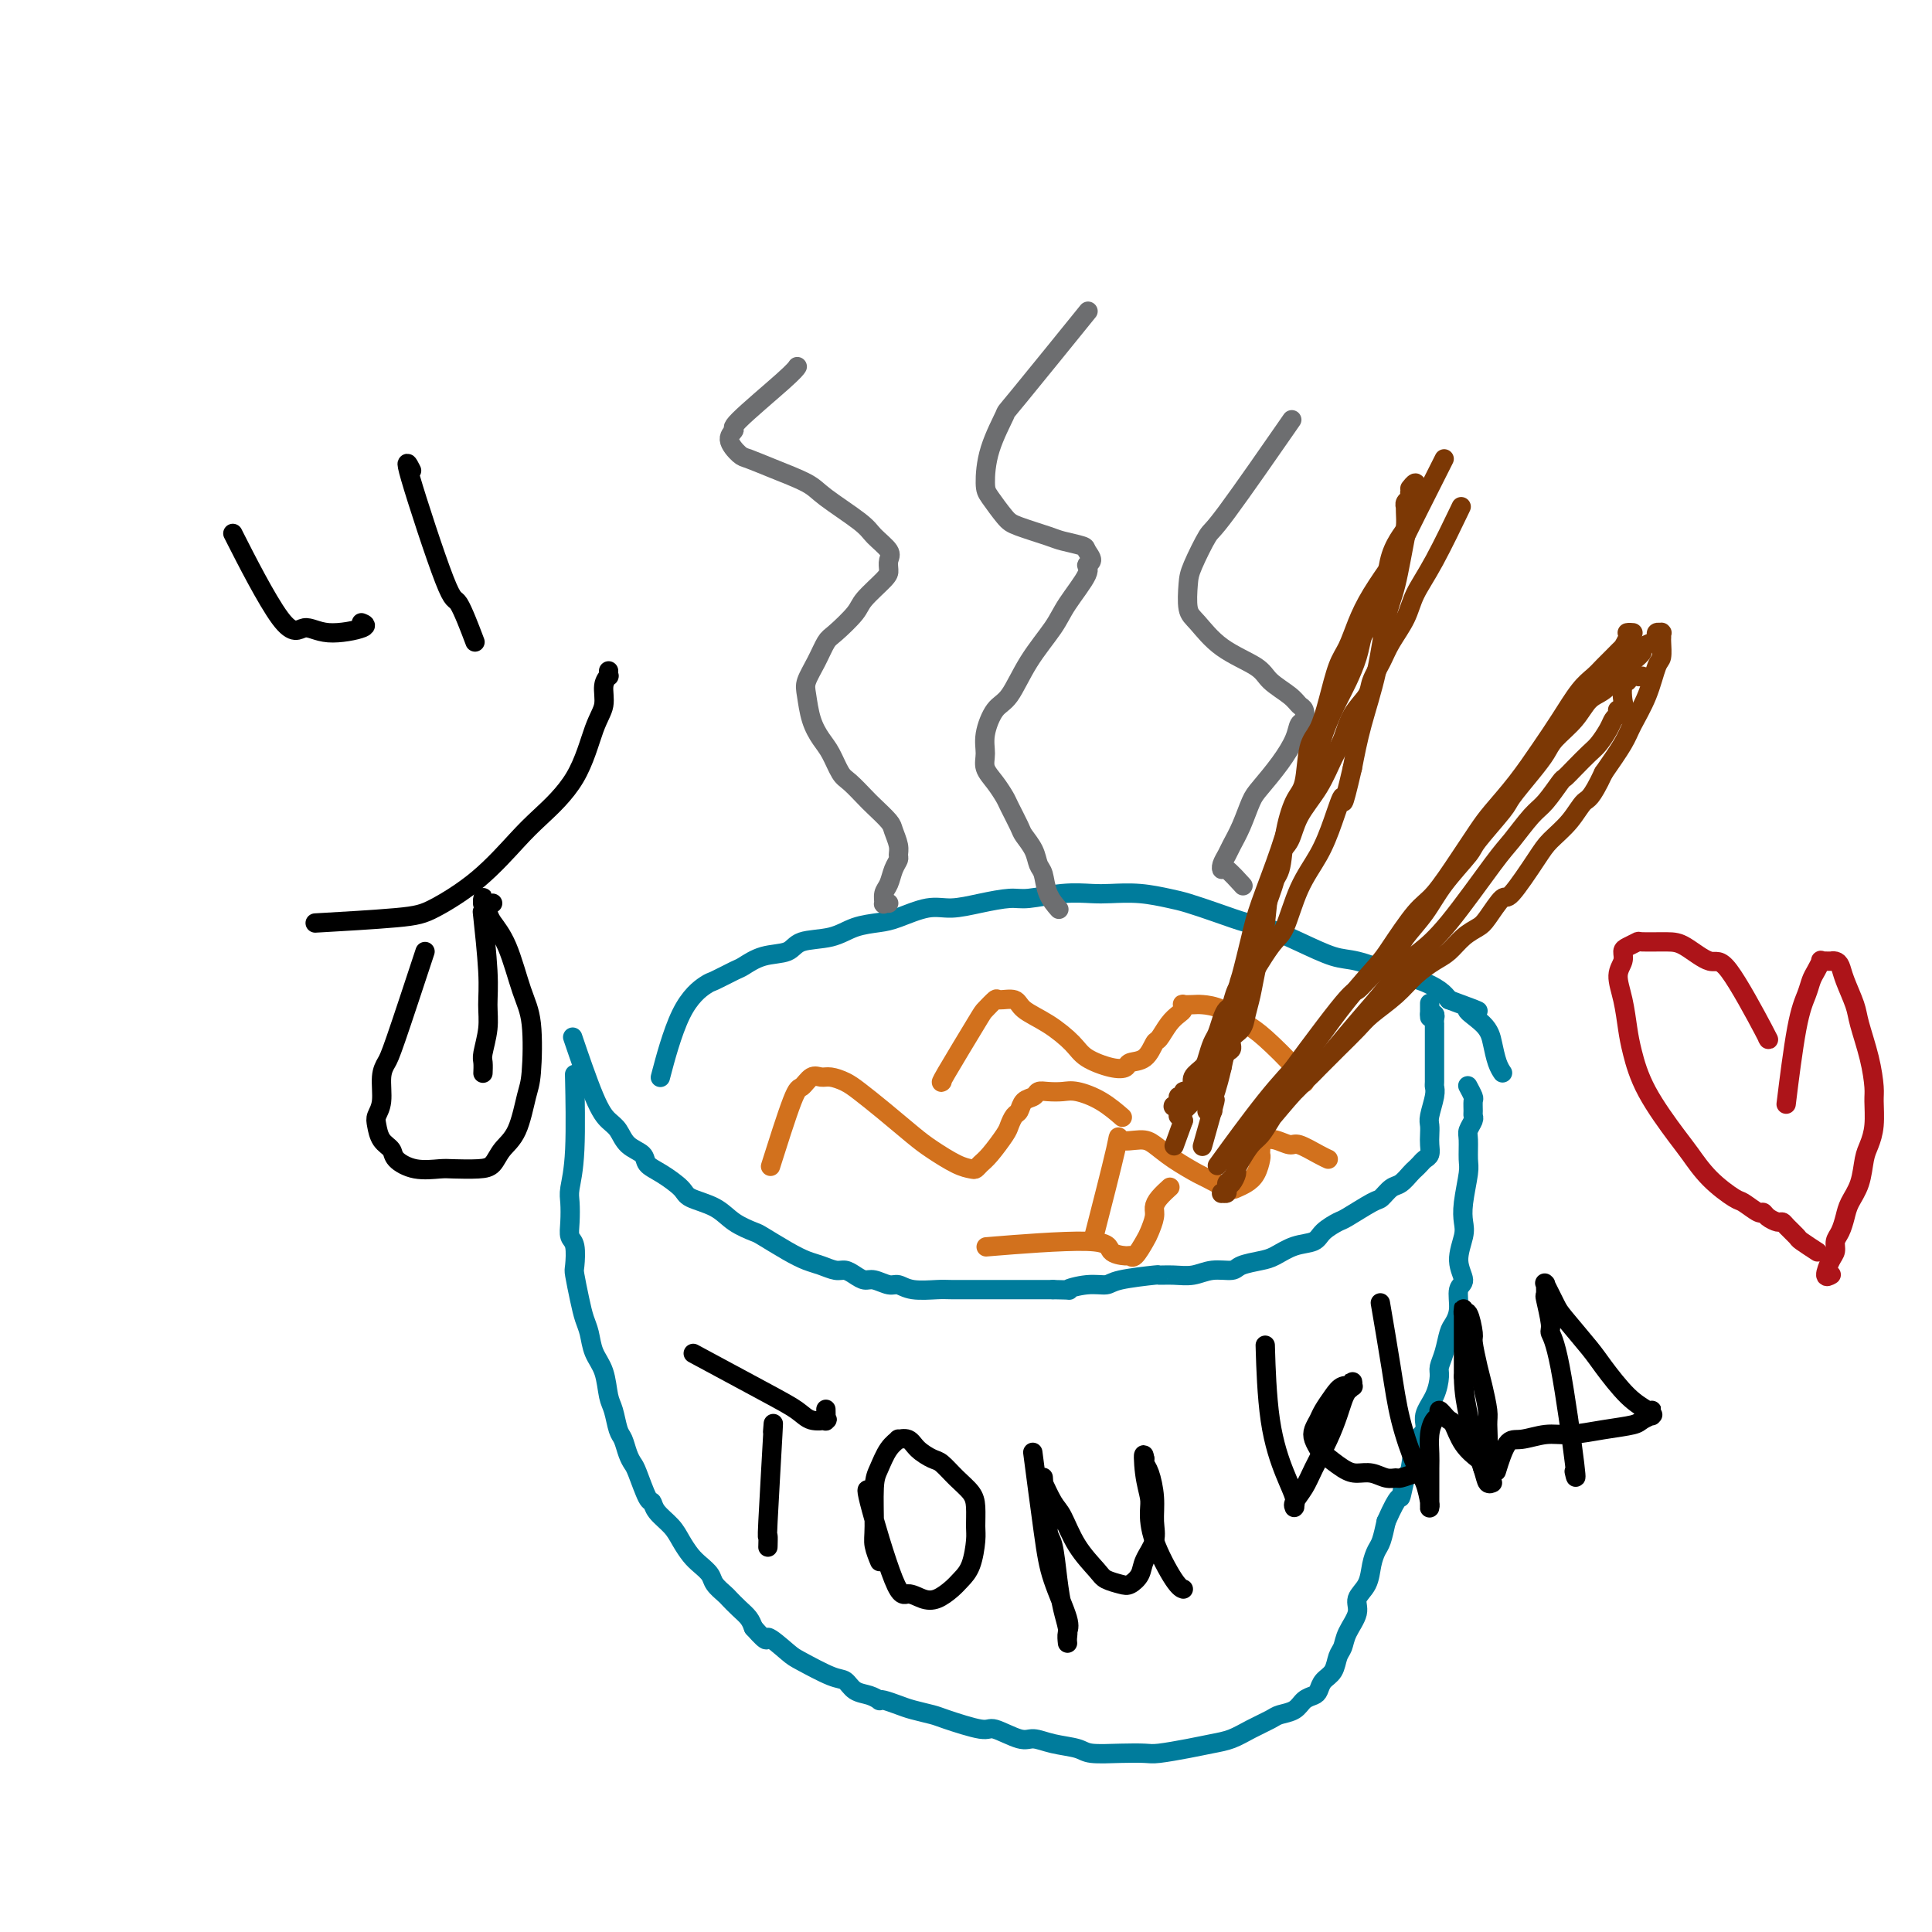 <svg viewBox='0 0 400 400' version='1.1' xmlns='http://www.w3.org/2000/svg' xmlns:xlink='http://www.w3.org/1999/xlink'><g fill='none' stroke='#007C9C' stroke-width='4' stroke-linecap='round' stroke-linejoin='round'><path d='M119,216c-0.376,-1.105 -0.751,-2.209 0,0c0.751,2.209 2.629,7.733 4,11c1.371,3.267 2.236,4.279 3,5c0.764,0.721 1.428,1.151 2,2c0.572,0.849 1.054,2.118 2,3c0.946,0.882 2.358,1.377 3,2c0.642,0.623 0.513,1.373 1,2c0.487,0.627 1.588,1.130 3,2c1.412,0.870 3.135,2.107 4,3c0.865,0.893 0.872,1.442 2,2c1.128,0.558 3.375,1.126 5,2c1.625,0.874 2.626,2.055 4,3c1.374,0.945 3.119,1.653 4,2c0.881,0.347 0.897,0.331 2,1c1.103,0.669 3.293,2.021 5,3c1.707,0.979 2.933,1.586 4,2c1.067,0.414 1.977,0.637 3,1c1.023,0.363 2.160,0.867 3,1c0.840,0.133 1.384,-0.104 2,0c0.616,0.104 1.306,0.549 2,1c0.694,0.451 1.394,0.909 2,1c0.606,0.091 1.118,-0.186 2,0c0.882,0.186 2.135,0.834 3,1c0.865,0.166 1.343,-0.152 2,0c0.657,0.152 1.491,0.773 3,1c1.509,0.227 3.691,0.061 5,0c1.309,-0.061 1.745,-0.016 3,0c1.255,0.016 3.328,0.004 5,0c1.672,-0.004 2.943,-0.001 4,0c1.057,0.001 1.900,0.000 3,0c1.100,-0.000 2.457,-0.000 4,0c1.543,0.000 3.271,0.000 5,0'/><path d='M218,267c4.983,0.064 2.941,0.224 3,0c0.059,-0.224 2.220,-0.830 4,-1c1.780,-0.170 3.179,0.098 4,0c0.821,-0.098 1.066,-0.561 3,-1c1.934,-0.439 5.559,-0.854 7,-1c1.441,-0.146 0.698,-0.024 1,0c0.302,0.024 1.651,-0.049 3,0c1.349,0.049 2.700,0.220 4,0c1.300,-0.220 2.549,-0.831 4,-1c1.451,-0.169 3.104,0.106 4,0c0.896,-0.106 1.035,-0.591 2,-1c0.965,-0.409 2.757,-0.742 4,-1c1.243,-0.258 1.937,-0.441 3,-1c1.063,-0.559 2.494,-1.496 4,-2c1.506,-0.504 3.086,-0.577 4,-1c0.914,-0.423 1.161,-1.197 2,-2c0.839,-0.803 2.269,-1.634 3,-2c0.731,-0.366 0.762,-0.268 2,-1c1.238,-0.732 3.683,-2.294 5,-3c1.317,-0.706 1.504,-0.556 2,-1c0.496,-0.444 1.299,-1.481 2,-2c0.701,-0.519 1.301,-0.521 2,-1c0.699,-0.479 1.497,-1.437 2,-2c0.503,-0.563 0.709,-0.731 1,-1c0.291,-0.269 0.666,-0.638 1,-1c0.334,-0.362 0.626,-0.716 1,-1c0.374,-0.284 0.831,-0.497 1,-1c0.169,-0.503 0.049,-1.297 0,-2c-0.049,-0.703 -0.027,-1.316 0,-2c0.027,-0.684 0.060,-1.438 0,-2c-0.060,-0.562 -0.212,-0.930 0,-2c0.212,-1.070 0.789,-2.840 1,-4c0.211,-1.160 0.057,-1.709 0,-2c-0.057,-0.291 -0.015,-0.323 0,-1c0.015,-0.677 0.004,-1.999 0,-3c-0.004,-1.001 -0.001,-1.683 0,-2c0.001,-0.317 0.000,-0.271 0,-1c-0.000,-0.729 -0.000,-2.233 0,-3c0.000,-0.767 -0.000,-0.797 0,-1c0.000,-0.203 0.001,-0.580 0,-1c-0.001,-0.420 -0.004,-0.883 0,-1c0.004,-0.117 0.015,0.112 0,0c-0.015,-0.112 -0.056,-0.566 0,-1c0.056,-0.434 0.207,-0.848 0,-1c-0.207,-0.152 -0.774,-0.044 -1,0c-0.226,0.044 -0.113,0.022 0,0'/><path d='M296,210c0.000,-4.486 0.000,-1.202 0,0c0.000,1.202 0.000,0.322 0,0c0.000,-0.322 0.000,-0.087 0,0c0.000,0.087 0.000,0.025 0,0c0.000,-0.025 0.000,-0.012 0,0'/><path d='M119,224c-0.030,-1.360 -0.060,-2.720 0,0c0.060,2.720 0.211,9.520 0,14c-0.211,4.480 -0.785,6.640 -1,8c-0.215,1.360 -0.071,1.920 0,3c0.071,1.080 0.071,2.681 0,4c-0.071,1.319 -0.212,2.355 0,3c0.212,0.645 0.778,0.900 1,2c0.222,1.100 0.101,3.045 0,4c-0.101,0.955 -0.183,0.919 0,2c0.183,1.081 0.630,3.277 1,5c0.370,1.723 0.662,2.972 1,4c0.338,1.028 0.720,1.834 1,3c0.280,1.166 0.456,2.690 1,4c0.544,1.310 1.455,2.405 2,4c0.545,1.595 0.723,3.691 1,5c0.277,1.309 0.652,1.832 1,3c0.348,1.168 0.670,2.981 1,4c0.330,1.019 0.670,1.244 1,2c0.330,0.756 0.652,2.044 1,3c0.348,0.956 0.721,1.582 1,2c0.279,0.418 0.463,0.629 1,2c0.537,1.371 1.428,3.903 2,5c0.572,1.097 0.825,0.759 1,1c0.175,0.241 0.273,1.062 1,2c0.727,0.938 2.083,1.995 3,3c0.917,1.005 1.396,1.960 2,3c0.604,1.040 1.331,2.167 2,3c0.669,0.833 1.278,1.374 2,2c0.722,0.626 1.558,1.336 2,2c0.442,0.664 0.489,1.280 1,2c0.511,0.720 1.485,1.544 2,2c0.515,0.456 0.571,0.545 1,1c0.429,0.455 1.231,1.276 2,2c0.769,0.724 1.505,1.350 2,2c0.495,0.650 0.747,1.325 1,2'/><path d='M156,337c3.556,4.004 2.448,2.013 3,2c0.552,-0.013 2.766,1.951 4,3c1.234,1.049 1.489,1.184 3,2c1.511,0.816 4.279,2.313 6,3c1.721,0.687 2.394,0.562 3,1c0.606,0.438 1.144,1.437 2,2c0.856,0.563 2.028,0.690 3,1c0.972,0.310 1.742,0.804 2,1c0.258,0.196 0.002,0.094 0,0c-0.002,-0.094 0.249,-0.181 1,0c0.751,0.181 2.001,0.631 3,1c0.999,0.369 1.745,0.657 3,1c1.255,0.343 3.018,0.741 4,1c0.982,0.259 1.182,0.380 3,1c1.818,0.620 5.254,1.738 7,2c1.746,0.262 1.802,-0.334 3,0c1.198,0.334 3.539,1.596 5,2c1.461,0.404 2.042,-0.049 3,0c0.958,0.049 2.295,0.601 4,1c1.705,0.399 3.780,0.643 5,1c1.220,0.357 1.585,0.825 3,1c1.415,0.175 3.879,0.058 6,0c2.121,-0.058 3.897,-0.056 5,0c1.103,0.056 1.533,0.167 3,0c1.467,-0.167 3.972,-0.612 6,-1c2.028,-0.388 3.578,-0.720 5,-1c1.422,-0.280 2.717,-0.508 4,-1c1.283,-0.492 2.556,-1.249 4,-2c1.444,-0.751 3.059,-1.497 4,-2c0.941,-0.503 1.208,-0.764 2,-1c0.792,-0.236 2.109,-0.448 3,-1c0.891,-0.552 1.356,-1.445 2,-2c0.644,-0.555 1.468,-0.771 2,-1c0.532,-0.229 0.773,-0.469 1,-1c0.227,-0.531 0.441,-1.351 1,-2c0.559,-0.649 1.464,-1.125 2,-2c0.536,-0.875 0.702,-2.149 1,-3c0.298,-0.851 0.728,-1.280 1,-2c0.272,-0.720 0.388,-1.732 1,-3c0.612,-1.268 1.722,-2.791 2,-4c0.278,-1.209 -0.276,-2.104 0,-3c0.276,-0.896 1.383,-1.793 2,-3c0.617,-1.207 0.743,-2.726 1,-4c0.257,-1.274 0.646,-2.305 1,-3c0.354,-0.695 0.673,-1.056 1,-2c0.327,-0.944 0.664,-2.472 1,-4'/><path d='M287,315c2.799,-6.318 2.796,-4.612 3,-5c0.204,-0.388 0.613,-2.869 1,-4c0.387,-1.131 0.751,-0.913 1,-2c0.249,-1.087 0.382,-3.478 1,-5c0.618,-1.522 1.720,-2.175 2,-3c0.280,-0.825 -0.262,-1.822 0,-3c0.262,-1.178 1.327,-2.536 2,-4c0.673,-1.464 0.954,-3.035 1,-4c0.046,-0.965 -0.141,-1.324 0,-2c0.141,-0.676 0.611,-1.669 1,-3c0.389,-1.331 0.698,-2.998 1,-4c0.302,-1.002 0.598,-1.337 1,-2c0.402,-0.663 0.910,-1.655 1,-3c0.090,-1.345 -0.238,-3.045 0,-4c0.238,-0.955 1.044,-1.166 1,-2c-0.044,-0.834 -0.936,-2.293 -1,-4c-0.064,-1.707 0.701,-3.663 1,-5c0.299,-1.337 0.133,-2.057 0,-3c-0.133,-0.943 -0.233,-2.111 0,-4c0.233,-1.889 0.798,-4.499 1,-6c0.202,-1.501 0.040,-1.894 0,-3c-0.040,-1.106 0.042,-2.925 0,-4c-0.042,-1.075 -0.208,-1.405 0,-2c0.208,-0.595 0.789,-1.453 1,-2c0.211,-0.547 0.053,-0.781 0,-1c-0.053,-0.219 -0.000,-0.423 0,-1c0.000,-0.577 -0.052,-1.528 0,-2c0.052,-0.472 0.210,-0.467 0,-1c-0.210,-0.533 -0.787,-1.605 -1,-2c-0.213,-0.395 -0.061,-0.113 0,0c0.061,0.113 0.030,0.056 0,0'/><path d='M137,222c0.083,-0.316 0.166,-0.633 0,0c-0.166,0.633 -0.581,2.215 0,0c0.581,-2.215 2.157,-8.228 4,-12c1.843,-3.772 3.954,-5.305 5,-6c1.046,-0.695 1.026,-0.552 2,-1c0.974,-0.448 2.943,-1.486 4,-2c1.057,-0.514 1.202,-0.504 2,-1c0.798,-0.496 2.249,-1.499 4,-2c1.751,-0.501 3.802,-0.502 5,-1c1.198,-0.498 1.543,-1.494 3,-2c1.457,-0.506 4.027,-0.521 6,-1c1.973,-0.479 3.348,-1.420 5,-2c1.652,-0.580 3.580,-0.799 5,-1c1.420,-0.201 2.330,-0.384 4,-1c1.670,-0.616 4.099,-1.667 6,-2c1.901,-0.333 3.273,0.051 5,0c1.727,-0.051 3.810,-0.535 6,-1c2.190,-0.465 4.488,-0.909 6,-1c1.512,-0.091 2.237,0.171 4,0c1.763,-0.171 4.566,-0.775 7,-1c2.434,-0.225 4.501,-0.072 6,0c1.499,0.072 2.429,0.063 4,0c1.571,-0.063 3.782,-0.182 6,0c2.218,0.182 4.442,0.663 6,1c1.558,0.337 2.448,0.530 4,1c1.552,0.470 3.766,1.219 6,2c2.234,0.781 4.489,1.595 6,2c1.511,0.405 2.278,0.402 4,1c1.722,0.598 4.399,1.795 7,3c2.601,1.205 5.125,2.416 7,3c1.875,0.584 3.100,0.541 5,1c1.900,0.459 4.473,1.421 6,2c1.527,0.579 2.007,0.774 3,1c0.993,0.226 2.498,0.484 4,1c1.502,0.516 3.001,1.290 4,2c0.999,0.710 1.500,1.355 2,2'/><path d='M300,207c9.726,3.570 5.041,1.993 4,2c-1.041,0.007 1.564,1.596 3,3c1.436,1.404 1.705,2.624 2,4c0.295,1.376 0.618,2.909 1,4c0.382,1.091 0.823,1.740 1,2c0.177,0.260 0.088,0.130 0,0'/></g>
<g fill='none' stroke='#D2711D' stroke-width='4' stroke-linecap='round' stroke-linejoin='round'><path d='M160,240c-0.405,1.284 -0.810,2.569 0,0c0.810,-2.569 2.835,-8.990 4,-12c1.165,-3.010 1.470,-2.608 2,-3c0.530,-0.392 1.284,-1.579 2,-2c0.716,-0.421 1.393,-0.078 2,0c0.607,0.078 1.145,-0.110 2,0c0.855,0.110 2.026,0.518 3,1c0.974,0.482 1.752,1.040 3,2c1.248,0.960 2.968,2.324 5,4c2.032,1.676 4.376,3.665 6,5c1.624,1.335 2.529,2.015 4,3c1.471,0.985 3.509,2.274 5,3c1.491,0.726 2.434,0.889 3,1c0.566,0.111 0.753,0.172 1,0c0.247,-0.172 0.552,-0.575 1,-1c0.448,-0.425 1.037,-0.872 2,-2c0.963,-1.128 2.298,-2.936 3,-4c0.702,-1.064 0.769,-1.384 1,-2c0.231,-0.616 0.625,-1.528 1,-2c0.375,-0.472 0.733,-0.505 1,-1c0.267,-0.495 0.445,-1.453 1,-2c0.555,-0.547 1.487,-0.684 2,-1c0.513,-0.316 0.608,-0.812 1,-1c0.392,-0.188 1.083,-0.067 2,0c0.917,0.067 2.061,0.082 3,0c0.939,-0.082 1.674,-0.259 3,0c1.326,0.259 3.241,0.954 5,2c1.759,1.046 3.360,2.442 4,3c0.640,0.558 0.320,0.279 0,0'/><path d='M195,224c-0.015,0.015 -0.030,0.031 0,0c0.030,-0.031 0.106,-0.107 0,0c-0.106,0.107 -0.395,0.397 1,-2c1.395,-2.397 4.475,-7.481 6,-10c1.525,-2.519 1.494,-2.473 2,-3c0.506,-0.527 1.547,-1.625 2,-2c0.453,-0.375 0.317,-0.025 1,0c0.683,0.025 2.186,-0.275 3,0c0.814,0.275 0.938,1.125 2,2c1.062,0.875 3.062,1.777 5,3c1.938,1.223 3.813,2.769 5,4c1.187,1.231 1.687,2.147 3,3c1.313,0.853 3.441,1.643 5,2c1.559,0.357 2.549,0.280 3,0c0.451,-0.280 0.361,-0.764 1,-1c0.639,-0.236 2.006,-0.224 3,-1c0.994,-0.776 1.615,-2.340 2,-3c0.385,-0.660 0.534,-0.415 1,-1c0.466,-0.585 1.247,-1.999 2,-3c0.753,-1.001 1.476,-1.589 2,-2c0.524,-0.411 0.849,-0.646 1,-1c0.151,-0.354 0.128,-0.826 0,-1c-0.128,-0.174 -0.362,-0.051 0,0c0.362,0.051 1.318,0.030 2,0c0.682,-0.030 1.089,-0.069 2,0c0.911,0.069 2.325,0.247 4,1c1.675,0.753 3.612,2.083 5,3c1.388,0.917 2.228,1.421 4,3c1.772,1.579 4.477,4.233 6,6c1.523,1.767 1.864,2.648 2,3c0.136,0.352 0.068,0.176 0,0'/><path d='M227,254c0.121,-0.469 0.241,-0.939 0,0c-0.241,0.939 -0.844,3.286 0,0c0.844,-3.286 3.137,-12.207 4,-16c0.863,-3.793 0.298,-2.459 1,-2c0.702,0.459 2.672,0.044 4,0c1.328,-0.044 2.016,0.283 3,1c0.984,0.717 2.266,1.825 4,3c1.734,1.175 3.920,2.417 5,3c1.080,0.583 1.052,0.505 2,1c0.948,0.495 2.871,1.562 4,2c1.129,0.438 1.465,0.248 2,0c0.535,-0.248 1.267,-0.553 2,-1c0.733,-0.447 1.465,-1.037 2,-2c0.535,-0.963 0.874,-2.300 1,-3c0.126,-0.700 0.038,-0.762 0,-1c-0.038,-0.238 -0.025,-0.652 0,-1c0.025,-0.348 0.064,-0.630 0,-1c-0.064,-0.370 -0.231,-0.827 0,-1c0.231,-0.173 0.861,-0.062 1,0c0.139,0.062 -0.212,0.076 0,0c0.212,-0.076 0.989,-0.241 2,0c1.011,0.241 2.257,0.888 3,1c0.743,0.112 0.983,-0.310 2,0c1.017,0.310 2.812,1.353 4,2c1.188,0.647 1.768,0.899 2,1c0.232,0.101 0.116,0.050 0,0'/><path d='M206,258c0.542,-0.044 1.084,-0.089 0,0c-1.084,0.089 -3.794,0.310 0,0c3.794,-0.310 14.090,-1.152 19,-1c4.910,0.152 4.433,1.299 5,2c0.567,0.701 2.179,0.957 3,1c0.821,0.043 0.851,-0.128 1,0c0.149,0.128 0.418,0.554 1,0c0.582,-0.554 1.478,-2.087 2,-3c0.522,-0.913 0.669,-1.205 1,-2c0.331,-0.795 0.846,-2.094 1,-3c0.154,-0.906 -0.051,-1.418 0,-2c0.051,-0.582 0.360,-1.234 1,-2c0.640,-0.766 1.611,-1.648 2,-2c0.389,-0.352 0.194,-0.176 0,0'/></g>
<g fill='none' stroke='#6D6E70' stroke-width='4' stroke-linecap='round' stroke-linejoin='round'><path d='M165,76c0.005,-0.008 0.010,-0.016 0,0c-0.010,0.016 -0.036,0.056 0,0c0.036,-0.056 0.134,-0.206 0,0c-0.134,0.206 -0.499,0.770 -3,3c-2.501,2.230 -7.139,6.127 -9,8c-1.861,1.873 -0.945,1.722 -1,2c-0.055,0.278 -1.080,0.984 -1,2c0.080,1.016 1.266,2.342 2,3c0.734,0.658 1.016,0.648 2,1c0.984,0.352 2.671,1.066 5,2c2.329,0.934 5.301,2.088 7,3c1.699,0.912 2.126,1.581 4,3c1.874,1.419 5.196,3.588 7,5c1.804,1.412 2.091,2.067 3,3c0.909,0.933 2.440,2.144 3,3c0.560,0.856 0.150,1.358 0,2c-0.150,0.642 -0.040,1.426 0,2c0.040,0.574 0.008,0.939 -1,2c-1.008,1.061 -2.994,2.818 -4,4c-1.006,1.182 -1.033,1.790 -2,3c-0.967,1.210 -2.872,3.021 -4,4c-1.128,0.979 -1.477,1.125 -2,2c-0.523,0.875 -1.220,2.478 -2,4c-0.780,1.522 -1.643,2.962 -2,4c-0.357,1.038 -0.209,1.675 0,3c0.209,1.325 0.477,3.337 1,5c0.523,1.663 1.299,2.977 2,4c0.701,1.023 1.327,1.753 2,3c0.673,1.247 1.392,3.009 2,4c0.608,0.991 1.104,1.209 2,2c0.896,0.791 2.191,2.155 3,3c0.809,0.845 1.131,1.172 2,2c0.869,0.828 2.286,2.158 3,3c0.714,0.842 0.724,1.197 1,2c0.276,0.803 0.817,2.053 1,3c0.183,0.947 0.007,1.590 0,2c-0.007,0.410 0.156,0.587 0,1c-0.156,0.413 -0.631,1.063 -1,2c-0.369,0.937 -0.631,2.160 -1,3c-0.369,0.840 -0.845,1.297 -1,2c-0.155,0.703 0.010,1.652 0,2c-0.010,0.348 -0.195,0.094 0,0c0.195,-0.094 0.770,-0.027 1,0c0.230,0.027 0.115,0.013 0,0'/><path d='M224,66c-0.376,0.464 -0.752,0.929 0,0c0.752,-0.929 2.632,-3.251 0,0c-2.632,3.251 -9.776,12.076 -13,16c-3.224,3.924 -2.528,2.946 -3,4c-0.472,1.054 -2.110,4.141 -3,7c-0.890,2.859 -1.031,5.491 -1,7c0.031,1.509 0.232,1.896 1,3c0.768,1.104 2.101,2.926 3,4c0.899,1.074 1.364,1.400 3,2c1.636,0.600 4.443,1.474 6,2c1.557,0.526 1.862,0.704 3,1c1.138,0.296 3.107,0.709 4,1c0.893,0.291 0.709,0.461 1,1c0.291,0.539 1.055,1.446 1,2c-0.055,0.554 -0.930,0.753 -1,1c-0.070,0.247 0.666,0.542 0,2c-0.666,1.458 -2.734,4.079 -4,6c-1.266,1.921 -1.730,3.143 -3,5c-1.270,1.857 -3.345,4.349 -5,7c-1.655,2.651 -2.890,5.462 -4,7c-1.110,1.538 -2.096,1.804 -3,3c-0.904,1.196 -1.728,3.322 -2,5c-0.272,1.678 0.006,2.909 0,4c-0.006,1.091 -0.296,2.043 0,3c0.296,0.957 1.177,1.918 2,3c0.823,1.082 1.586,2.284 2,3c0.414,0.716 0.478,0.944 1,2c0.522,1.056 1.502,2.939 2,4c0.498,1.061 0.513,1.302 1,2c0.487,0.698 1.444,1.855 2,3c0.556,1.145 0.710,2.279 1,3c0.290,0.721 0.717,1.028 1,2c0.283,0.972 0.422,2.608 1,4c0.578,1.392 1.594,2.541 2,3c0.406,0.459 0.203,0.230 0,0'/><path d='M266,89c1.260,-1.816 2.520,-3.632 0,0c-2.520,3.632 -8.820,12.713 -12,17c-3.180,4.287 -3.240,3.779 -4,5c-0.760,1.221 -2.219,4.171 -3,6c-0.781,1.829 -0.882,2.538 -1,4c-0.118,1.462 -0.252,3.679 0,5c0.252,1.321 0.890,1.747 2,3c1.110,1.253 2.693,3.334 5,5c2.307,1.666 5.340,2.918 7,4c1.660,1.082 1.948,1.996 3,3c1.052,1.004 2.867,2.099 4,3c1.133,0.901 1.584,1.608 2,2c0.416,0.392 0.797,0.469 1,1c0.203,0.531 0.227,1.514 0,2c-0.227,0.486 -0.704,0.473 -1,1c-0.296,0.527 -0.411,1.592 -1,3c-0.589,1.408 -1.653,3.157 -3,5c-1.347,1.843 -2.977,3.778 -4,5c-1.023,1.222 -1.441,1.731 -2,3c-0.559,1.269 -1.260,3.297 -2,5c-0.740,1.703 -1.518,3.080 -2,4c-0.482,0.920 -0.668,1.382 -1,2c-0.332,0.618 -0.810,1.392 -1,2c-0.190,0.608 -0.092,1.050 0,1c0.092,-0.050 0.179,-0.590 1,0c0.821,0.590 2.378,2.312 3,3c0.622,0.688 0.311,0.344 0,0'/></g>
<g fill='none' stroke='#000000' stroke-width='4' stroke-linecap='round' stroke-linejoin='round'><path d='M49,112c0.017,0.034 0.034,0.068 0,0c-0.034,-0.068 -0.120,-0.237 0,0c0.120,0.237 0.447,0.881 0,0c-0.447,-0.881 -1.666,-3.286 0,0c1.666,3.286 6.219,12.264 9,16c2.781,3.736 3.792,2.230 5,2c1.208,-0.230 2.612,0.815 5,1c2.388,0.185 5.758,-0.489 7,-1c1.242,-0.511 0.355,-0.860 0,-1c-0.355,-0.140 -0.177,-0.070 0,0'/><path d='M85,97c0.194,0.385 0.389,0.770 0,0c-0.389,-0.770 -1.361,-2.695 0,2c1.361,4.695 5.056,16.011 7,21c1.944,4.989 2.139,3.651 3,5c0.861,1.349 2.389,5.385 3,7c0.611,1.615 0.306,0.807 0,0'/><path d='M67,191c-1.514,0.086 -3.027,0.172 0,0c3.027,-0.172 10.596,-0.602 15,-1c4.404,-0.398 5.644,-0.765 8,-2c2.356,-1.235 5.828,-3.338 9,-6c3.172,-2.662 6.045,-5.884 8,-8c1.955,-2.116 2.992,-3.126 5,-5c2.008,-1.874 4.987,-4.611 7,-8c2.013,-3.389 3.061,-7.429 4,-10c0.939,-2.571 1.768,-3.673 2,-5c0.232,-1.327 -0.134,-2.877 0,-4c0.134,-1.123 0.768,-1.817 1,-2c0.232,-0.183 0.062,0.147 0,0c-0.062,-0.147 -0.017,-0.772 0,-1c0.017,-0.228 0.004,-0.061 0,0c-0.004,0.061 -0.001,0.016 0,0c0.001,-0.016 0.000,-0.005 0,0c-0.000,0.005 -0.000,0.002 0,0'/><path d='M88,197c-2.342,7.098 -4.684,14.195 -6,18c-1.316,3.805 -1.607,4.317 -2,5c-0.393,0.683 -0.888,1.538 -1,3c-0.112,1.462 0.159,3.533 0,5c-0.159,1.467 -0.749,2.332 -1,3c-0.251,0.668 -0.162,1.139 0,2c0.162,0.861 0.396,2.112 1,3c0.604,0.888 1.577,1.415 2,2c0.423,0.585 0.298,1.229 1,2c0.702,0.771 2.233,1.669 4,2c1.767,0.331 3.771,0.094 5,0c1.229,-0.094 1.684,-0.044 3,0c1.316,0.044 3.494,0.083 5,0c1.506,-0.083 2.340,-0.288 3,-1c0.660,-0.712 1.145,-1.933 2,-3c0.855,-1.067 2.080,-1.982 3,-4c0.920,-2.018 1.534,-5.141 2,-7c0.466,-1.859 0.783,-2.455 1,-5c0.217,-2.545 0.332,-7.038 0,-10c-0.332,-2.962 -1.112,-4.394 -2,-7c-0.888,-2.606 -1.884,-6.386 -3,-9c-1.116,-2.614 -2.352,-4.060 -3,-5c-0.648,-0.940 -0.709,-1.372 -1,-2c-0.291,-0.628 -0.811,-1.450 -1,-2c-0.189,-0.550 -0.048,-0.827 0,-1c0.048,-0.173 0.002,-0.243 0,0c-0.002,0.243 0.038,0.797 0,1c-0.038,0.203 -0.155,0.054 0,0c0.155,-0.054 0.580,-0.015 1,0c0.420,0.015 0.834,0.004 1,0c0.166,-0.004 0.083,-0.002 0,0'/><path d='M100,190c-0.115,-1.064 -0.231,-2.128 0,0c0.231,2.128 0.808,7.448 1,11c0.192,3.552 -0.001,5.338 0,7c0.001,1.662 0.196,3.202 0,5c-0.196,1.798 -0.785,3.853 -1,5c-0.215,1.147 -0.058,1.386 0,2c0.058,0.614 0.017,1.604 0,2c-0.017,0.396 -0.008,0.198 0,0'/><path d='M145,281c-1.278,-0.688 -2.555,-1.375 0,0c2.555,1.375 8.944,4.813 13,7c4.056,2.187 5.780,3.124 7,4c1.220,0.876 1.934,1.691 3,2c1.066,0.309 2.482,0.110 3,0c0.518,-0.110 0.139,-0.133 0,0c-0.139,0.133 -0.037,0.420 0,0c0.037,-0.420 0.011,-1.549 0,-2c-0.011,-0.451 -0.005,-0.226 0,0'/><path d='M160,296c-0.030,0.413 -0.061,0.826 0,0c0.061,-0.826 0.212,-2.890 0,1c-0.212,3.890 -0.789,13.733 -1,18c-0.211,4.267 -0.057,2.956 0,3c0.057,0.044 0.016,1.441 0,2c-0.016,0.559 -0.008,0.279 0,0'/><path d='M180,309c0.133,0.237 0.265,0.473 0,0c-0.265,-0.473 -0.928,-1.656 0,2c0.928,3.656 3.446,12.150 5,16c1.554,3.850 2.145,3.054 3,3c0.855,-0.054 1.973,0.634 3,1c1.027,0.366 1.964,0.411 3,0c1.036,-0.411 2.172,-1.277 3,-2c0.828,-0.723 1.346,-1.303 2,-2c0.654,-0.697 1.442,-1.513 2,-3c0.558,-1.487 0.887,-3.647 1,-5c0.113,-1.353 0.010,-1.900 0,-3c-0.010,-1.100 0.073,-2.752 0,-4c-0.073,-1.248 -0.303,-2.091 -1,-3c-0.697,-0.909 -1.863,-1.883 -3,-3c-1.137,-1.117 -2.246,-2.376 -3,-3c-0.754,-0.624 -1.153,-0.613 -2,-1c-0.847,-0.387 -2.142,-1.171 -3,-2c-0.858,-0.829 -1.280,-1.701 -2,-2c-0.720,-0.299 -1.738,-0.023 -2,0c-0.262,0.023 0.231,-0.205 0,0c-0.231,0.205 -1.187,0.844 -2,2c-0.813,1.156 -1.482,2.829 -2,4c-0.518,1.171 -0.885,1.842 -1,4c-0.115,2.158 0.021,5.805 0,8c-0.021,2.195 -0.198,2.937 0,4c0.198,1.063 0.771,2.447 1,3c0.229,0.553 0.115,0.277 0,0'/><path d='M214,302c0.051,0.390 0.102,0.780 0,0c-0.102,-0.780 -0.357,-2.729 0,0c0.357,2.729 1.325,10.136 2,15c0.675,4.864 1.057,7.185 2,10c0.943,2.815 2.449,6.125 3,8c0.551,1.875 0.149,2.316 0,3c-0.149,0.684 -0.043,1.612 0,2c0.043,0.388 0.022,0.235 0,0c-0.022,-0.235 -0.047,-0.553 0,-1c0.047,-0.447 0.166,-1.023 0,-2c-0.166,-0.977 -0.618,-2.355 -1,-4c-0.382,-1.645 -0.695,-3.558 -1,-6c-0.305,-2.442 -0.604,-5.414 -1,-7c-0.396,-1.586 -0.891,-1.787 -1,-3c-0.109,-1.213 0.167,-3.439 0,-5c-0.167,-1.561 -0.777,-2.457 -1,-3c-0.223,-0.543 -0.060,-0.734 0,-1c0.060,-0.266 0.016,-0.609 0,-1c-0.016,-0.391 -0.004,-0.832 0,-1c0.004,-0.168 -0.001,-0.063 0,0c0.001,0.063 0.006,0.083 0,0c-0.006,-0.083 -0.024,-0.268 0,0c0.024,0.268 0.091,0.990 0,1c-0.091,0.010 -0.340,-0.692 0,0c0.340,0.692 1.269,2.777 2,4c0.731,1.223 1.263,1.585 2,3c0.737,1.415 1.677,3.883 3,6c1.323,2.117 3.027,3.882 4,5c0.973,1.118 1.215,1.588 2,2c0.785,0.412 2.113,0.768 3,1c0.887,0.232 1.334,0.342 2,0c0.666,-0.342 1.552,-1.135 2,-2c0.448,-0.865 0.457,-1.800 1,-3c0.543,-1.200 1.620,-2.664 2,-4c0.380,-1.336 0.063,-2.544 0,-4c-0.063,-1.456 0.127,-3.161 0,-5c-0.127,-1.839 -0.570,-3.813 -1,-5c-0.430,-1.187 -0.847,-1.586 -1,-2c-0.153,-0.414 -0.041,-0.843 0,-1c0.041,-0.157 0.011,-0.042 0,0c-0.011,0.042 -0.003,0.011 0,0c0.003,-0.011 0.001,-0.003 0,0c-0.001,0.003 -0.000,0.002 0,0'/><path d='M237,302c-0.370,-2.223 -0.296,0.721 0,3c0.296,2.279 0.815,3.893 1,5c0.185,1.107 0.036,1.708 0,3c-0.036,1.292 0.042,3.274 1,6c0.958,2.726 2.796,6.195 4,8c1.204,1.805 1.772,1.944 2,2c0.228,0.056 0.114,0.028 0,0'/><path d='M262,280c-0.038,-1.288 -0.077,-2.576 0,0c0.077,2.576 0.269,9.016 1,14c0.731,4.984 2.000,8.513 3,11c1.000,2.487 1.730,3.933 2,5c0.270,1.067 0.078,1.756 0,2c-0.078,0.244 -0.044,0.045 0,0c0.044,-0.045 0.098,0.064 0,0c-0.098,-0.064 -0.349,-0.303 0,-1c0.349,-0.697 1.298,-1.853 2,-3c0.702,-1.147 1.158,-2.286 2,-4c0.842,-1.714 2.072,-4.003 3,-6c0.928,-1.997 1.555,-3.703 2,-5c0.445,-1.297 0.708,-2.186 1,-3c0.292,-0.814 0.614,-1.553 1,-2c0.386,-0.447 0.835,-0.603 1,-1c0.165,-0.397 0.046,-1.034 0,-1c-0.046,0.034 -0.018,0.740 0,1c0.018,0.260 0.027,0.075 0,0c-0.027,-0.075 -0.091,-0.038 0,0c0.091,0.038 0.337,0.079 0,0c-0.337,-0.079 -1.257,-0.278 -2,0c-0.743,0.278 -1.310,1.033 -2,2c-0.690,0.967 -1.502,2.147 -2,3c-0.498,0.853 -0.683,1.378 -1,2c-0.317,0.622 -0.766,1.340 -1,2c-0.234,0.660 -0.254,1.263 0,2c0.254,0.737 0.781,1.608 1,2c0.219,0.392 0.131,0.305 1,1c0.869,0.695 2.695,2.172 4,3c1.305,0.828 2.088,1.007 3,1c0.912,-0.007 1.952,-0.201 3,0c1.048,0.201 2.102,0.797 3,1c0.898,0.203 1.638,0.012 2,0c0.362,-0.012 0.346,0.154 1,0c0.654,-0.154 1.980,-0.629 3,-1c1.020,-0.371 1.736,-0.638 2,-1c0.264,-0.362 0.075,-0.818 0,-1c-0.075,-0.182 -0.038,-0.091 0,0'/><path d='M286,271c-0.186,-1.092 -0.373,-2.184 0,0c0.373,2.184 1.305,7.643 2,12c0.695,4.357 1.153,7.612 2,11c0.847,3.388 2.083,6.910 3,9c0.917,2.090 1.514,2.749 2,4c0.486,1.251 0.862,3.093 1,4c0.138,0.907 0.037,0.880 0,1c-0.037,0.120 -0.011,0.388 0,0c0.011,-0.388 0.006,-1.431 0,-3c-0.006,-1.569 -0.012,-3.663 0,-5c0.012,-1.337 0.040,-1.918 0,-3c-0.040,-1.082 -0.150,-2.664 0,-4c0.150,-1.336 0.561,-2.426 1,-3c0.439,-0.574 0.905,-0.634 1,-1c0.095,-0.366 -0.182,-1.040 0,-1c0.182,0.040 0.824,0.793 1,1c0.176,0.207 -0.114,-0.134 0,0c0.114,0.134 0.633,0.743 1,1c0.367,0.257 0.582,0.164 1,1c0.418,0.836 1.041,2.603 2,4c0.959,1.397 2.256,2.425 3,3c0.744,0.575 0.935,0.697 1,1c0.065,0.303 0.003,0.786 0,1c-0.003,0.214 0.053,0.159 0,0c-0.053,-0.159 -0.213,-0.423 0,-1c0.213,-0.577 0.801,-1.468 1,-3c0.199,-1.532 0.011,-3.707 0,-5c-0.011,-1.293 0.155,-1.705 0,-3c-0.155,-1.295 -0.633,-3.473 -1,-5c-0.367,-1.527 -0.624,-2.405 -1,-4c-0.376,-1.595 -0.871,-3.909 -1,-5c-0.129,-1.091 0.109,-0.959 0,-2c-0.109,-1.041 -0.565,-3.256 -1,-4c-0.435,-0.744 -0.849,-0.017 -1,0c-0.151,0.017 -0.041,-0.675 0,-1c0.041,-0.325 0.011,-0.284 0,0c-0.011,0.284 -0.003,0.811 0,1c0.003,0.189 0.001,0.041 0,0c-0.001,-0.041 -0.000,0.025 0,0c0.000,-0.025 0.000,-0.141 0,0c-0.000,0.141 -0.000,0.538 0,2c0.000,1.462 0.000,3.989 0,6c-0.000,2.011 -0.000,3.505 0,5'/><path d='M303,285c0.040,3.604 0.641,6.115 1,8c0.359,1.885 0.475,3.146 1,5c0.525,1.854 1.460,4.301 2,6c0.540,1.699 0.684,2.650 1,3c0.316,0.350 0.805,0.100 1,0c0.195,-0.100 0.098,-0.050 0,0'/><path d='M326,305c-0.074,-0.325 -0.148,-0.650 0,0c0.148,0.650 0.519,2.275 0,-2c-0.519,-4.275 -1.929,-14.450 -3,-20c-1.071,-5.550 -1.804,-6.475 -2,-7c-0.196,-0.525 0.144,-0.648 0,-2c-0.144,-1.352 -0.771,-3.931 -1,-5c-0.229,-1.069 -0.061,-0.626 0,-1c0.061,-0.374 0.016,-1.565 0,-2c-0.016,-0.435 -0.004,-0.116 0,0c0.004,0.116 -0.001,0.027 0,0c0.001,-0.027 0.007,0.006 0,0c-0.007,-0.006 -0.027,-0.052 0,0c0.027,0.052 0.101,0.202 0,0c-0.101,-0.202 -0.377,-0.756 0,0c0.377,0.756 1.409,2.821 2,4c0.591,1.179 0.743,1.471 2,3c1.257,1.529 3.619,4.294 5,6c1.381,1.706 1.782,2.352 3,4c1.218,1.648 3.255,4.299 5,6c1.745,1.701 3.200,2.451 4,3c0.800,0.549 0.946,0.897 1,1c0.054,0.103 0.014,-0.039 0,0c-0.014,0.039 -0.004,0.259 0,0c0.004,-0.259 0.001,-0.997 0,-1c-0.001,-0.003 0.002,0.731 0,1c-0.002,0.269 -0.007,0.075 0,0c0.007,-0.075 0.027,-0.031 0,0c-0.027,0.031 -0.101,0.050 0,0c0.101,-0.050 0.376,-0.167 0,0c-0.376,0.167 -1.404,0.618 -2,1c-0.596,0.382 -0.761,0.695 -2,1c-1.239,0.305 -3.553,0.602 -6,1c-2.447,0.398 -5.027,0.896 -7,1c-1.973,0.104 -3.338,-0.185 -5,0c-1.662,0.185 -3.621,0.843 -5,1c-1.379,0.157 -2.179,-0.189 -3,1c-0.821,1.189 -1.663,3.911 -2,5c-0.337,1.089 -0.168,0.544 0,0'/></g>
<g fill='none' stroke='#AD1419' stroke-width='4' stroke-linecap='round' stroke-linejoin='round'><path d='M366,215c0.000,0.000 0.000,0.000 0,0c-0.000,-0.000 -0.001,-0.001 0,0c0.001,0.001 0.003,0.005 0,0c-0.003,-0.005 -0.010,-0.017 0,0c0.010,0.017 0.038,0.064 0,0c-0.038,-0.064 -0.142,-0.238 0,0c0.142,0.238 0.529,0.887 -1,-2c-1.529,-2.887 -4.974,-9.309 -7,-12c-2.026,-2.691 -2.632,-1.650 -4,-2c-1.368,-0.350 -3.497,-2.091 -5,-3c-1.503,-0.909 -2.379,-0.988 -4,-1c-1.621,-0.012 -3.988,0.041 -5,0c-1.012,-0.041 -0.668,-0.175 -1,0c-0.332,0.175 -1.340,0.659 -2,1c-0.660,0.341 -0.972,0.537 -1,1c-0.028,0.463 0.229,1.191 0,2c-0.229,0.809 -0.945,1.699 -1,3c-0.055,1.301 0.552,3.013 1,5c0.448,1.987 0.738,4.249 1,6c0.262,1.751 0.497,2.992 1,5c0.503,2.008 1.273,4.784 3,8c1.727,3.216 4.411,6.874 6,9c1.589,2.126 2.082,2.721 3,4c0.918,1.279 2.259,3.242 4,5c1.741,1.758 3.880,3.311 5,4c1.120,0.689 1.221,0.514 2,1c0.779,0.486 2.236,1.632 3,2c0.764,0.368 0.833,-0.043 1,0c0.167,0.043 0.430,0.540 1,1c0.570,0.460 1.446,0.881 2,1c0.554,0.119 0.787,-0.066 1,0c0.213,0.066 0.407,0.382 1,1c0.593,0.618 1.584,1.539 2,2c0.416,0.461 0.256,0.464 1,1c0.744,0.536 2.393,1.606 3,2c0.607,0.394 0.174,0.113 0,0c-0.174,-0.113 -0.087,-0.056 0,0'/><path d='M370,227c-0.172,1.394 -0.345,2.789 0,0c0.345,-2.789 1.207,-9.760 2,-14c0.793,-4.240 1.518,-5.749 2,-7c0.482,-1.251 0.722,-2.244 1,-3c0.278,-0.756 0.595,-1.274 1,-2c0.405,-0.726 0.897,-1.659 1,-2c0.103,-0.341 -0.183,-0.091 0,0c0.183,0.091 0.837,0.024 1,0c0.163,-0.024 -0.163,-0.005 0,0c0.163,0.005 0.816,-0.006 1,0c0.184,0.006 -0.101,0.028 0,0c0.101,-0.028 0.589,-0.107 1,0c0.411,0.107 0.743,0.400 1,1c0.257,0.600 0.437,1.509 1,3c0.563,1.491 1.510,3.566 2,5c0.490,1.434 0.524,2.228 1,4c0.476,1.772 1.392,4.523 2,7c0.608,2.477 0.906,4.681 1,6c0.094,1.319 -0.015,1.752 0,3c0.015,1.248 0.155,3.310 0,5c-0.155,1.690 -0.605,3.008 -1,4c-0.395,0.992 -0.736,1.659 -1,3c-0.264,1.341 -0.453,3.356 -1,5c-0.547,1.644 -1.452,2.916 -2,4c-0.548,1.084 -0.738,1.980 -1,3c-0.262,1.020 -0.597,2.166 -1,3c-0.403,0.834 -0.875,1.358 -1,2c-0.125,0.642 0.096,1.401 0,2c-0.096,0.599 -0.510,1.037 -1,2c-0.490,0.963 -1.055,2.452 -1,3c0.055,0.548 0.730,0.157 1,0c0.270,-0.157 0.135,-0.078 0,0'/></g>
<g fill='none' stroke='#7C3805' stroke-width='4' stroke-linecap='round' stroke-linejoin='round'><path d='M302,106c0.455,-0.952 0.911,-1.903 0,0c-0.911,1.903 -3.188,6.661 -5,10c-1.812,3.339 -3.158,5.257 -4,7c-0.842,1.743 -1.179,3.309 -2,5c-0.821,1.691 -2.124,3.508 -3,5c-0.876,1.492 -1.323,2.661 -2,4c-0.677,1.339 -1.584,2.849 -2,4c-0.416,1.151 -0.340,1.944 -1,3c-0.660,1.056 -2.057,2.374 -3,4c-0.943,1.626 -1.431,3.559 -2,5c-0.569,1.441 -1.217,2.390 -2,4c-0.783,1.610 -1.700,3.881 -3,6c-1.300,2.119 -2.982,4.086 -4,6c-1.018,1.914 -1.371,3.774 -2,5c-0.629,1.226 -1.535,1.819 -2,3c-0.465,1.181 -0.491,2.952 -1,5c-0.509,2.048 -1.502,4.375 -2,6c-0.498,1.625 -0.501,2.547 -1,4c-0.499,1.453 -1.496,3.435 -2,5c-0.504,1.565 -0.516,2.711 -1,4c-0.484,1.289 -1.439,2.719 -2,4c-0.561,1.281 -0.728,2.411 -1,3c-0.272,0.589 -0.651,0.637 -1,1c-0.349,0.363 -0.670,1.042 -1,2c-0.330,0.958 -0.671,2.196 -1,3c-0.329,0.804 -0.648,1.175 -1,2c-0.352,0.825 -0.738,2.106 -1,3c-0.262,0.894 -0.400,1.401 -1,2c-0.600,0.599 -1.662,1.289 -2,2c-0.338,0.711 0.049,1.444 0,2c-0.049,0.556 -0.534,0.936 -1,1c-0.466,0.064 -0.913,-0.189 -1,0c-0.087,0.189 0.187,0.821 0,1c-0.187,0.179 -0.834,-0.096 -1,0c-0.166,0.096 0.151,0.561 0,1c-0.151,0.439 -0.770,0.852 -1,1c-0.230,0.148 -0.073,0.031 0,0c0.073,-0.031 0.061,0.023 0,0c-0.061,-0.023 -0.170,-0.121 0,0c0.170,0.121 0.620,0.463 1,1c0.380,0.537 0.690,1.268 1,2'/><path d='M245,232c-3.333,9.167 -1.667,4.583 0,0'/><path d='M253,240c-0.829,1.143 -1.659,2.286 0,0c1.659,-2.286 5.806,-8.002 9,-12c3.194,-3.998 5.433,-6.277 7,-8c1.567,-1.723 2.460,-2.888 4,-5c1.540,-2.112 3.726,-5.170 6,-8c2.274,-2.830 4.635,-5.431 6,-7c1.365,-1.569 1.734,-2.107 3,-4c1.266,-1.893 3.429,-5.141 5,-7c1.571,-1.859 2.551,-2.329 4,-4c1.449,-1.671 3.367,-4.543 5,-7c1.633,-2.457 2.981,-4.500 4,-6c1.019,-1.500 1.707,-2.457 3,-4c1.293,-1.543 3.189,-3.673 5,-6c1.811,-2.327 3.535,-4.850 5,-7c1.465,-2.150 2.671,-3.926 4,-6c1.329,-2.074 2.781,-4.444 4,-6c1.219,-1.556 2.206,-2.296 3,-3c0.794,-0.704 1.394,-1.372 2,-2c0.606,-0.628 1.219,-1.216 2,-2c0.781,-0.784 1.730,-1.765 2,-2c0.270,-0.235 -0.138,0.277 0,0c0.138,-0.277 0.823,-1.342 1,-2c0.177,-0.658 -0.152,-0.908 0,-1c0.152,-0.092 0.787,-0.025 1,0c0.213,0.025 0.005,0.007 0,0c-0.005,-0.007 0.195,-0.002 0,0c-0.195,0.002 -0.784,0.000 -1,0c-0.216,-0.000 -0.059,-0.000 0,0c0.059,0.000 0.019,0.000 0,0c-0.019,-0.000 -0.019,-0.000 0,0c0.019,0.000 0.057,0.000 0,0c-0.057,-0.000 -0.208,-0.000 0,0c0.208,0.000 0.774,0.000 1,0c0.226,-0.000 0.113,-0.000 0,0'/><path d='M299,95c-3.678,7.297 -7.356,14.595 -9,18c-1.644,3.405 -1.256,2.918 -2,4c-0.744,1.082 -2.622,3.733 -4,6c-1.378,2.267 -2.256,4.151 -3,6c-0.744,1.849 -1.355,3.663 -2,5c-0.645,1.337 -1.324,2.196 -2,4c-0.676,1.804 -1.350,4.552 -2,7c-0.650,2.448 -1.277,4.595 -2,6c-0.723,1.405 -1.540,2.067 -2,4c-0.460,1.933 -0.561,5.136 -1,7c-0.439,1.864 -1.217,2.387 -2,4c-0.783,1.613 -1.572,4.315 -2,7c-0.428,2.685 -0.496,5.354 -1,7c-0.504,1.646 -1.444,2.271 -2,4c-0.556,1.729 -0.727,4.563 -1,7c-0.273,2.437 -0.649,4.477 -1,6c-0.351,1.523 -0.676,2.529 -1,4c-0.324,1.471 -0.646,3.406 -1,5c-0.354,1.594 -0.738,2.846 -1,4c-0.262,1.154 -0.400,2.211 -1,3c-0.600,0.789 -1.663,1.310 -2,2c-0.337,0.690 0.050,1.550 0,2c-0.050,0.450 -0.538,0.490 -1,1c-0.462,0.510 -0.898,1.489 -1,2c-0.102,0.511 0.130,0.553 0,1c-0.130,0.447 -0.623,1.300 -1,2c-0.377,0.700 -0.637,1.248 -1,2c-0.363,0.752 -0.829,1.708 -1,2c-0.171,0.292 -0.047,-0.079 0,0c0.047,0.079 0.016,0.610 0,1c-0.016,0.390 -0.018,0.640 0,1c0.018,0.360 0.057,0.828 0,1c-0.057,0.172 -0.212,0.046 0,0c0.212,-0.046 0.789,-0.012 1,0c0.211,0.012 0.057,0.003 0,0c-0.057,-0.003 -0.016,-0.001 0,0c0.016,0.001 0.008,0.000 0,0'/><path d='M251,230c-4.028,14.291 -1.097,4.017 0,0c1.097,-4.017 0.359,-1.777 0,-1c-0.359,0.777 -0.338,0.092 0,-1c0.338,-1.092 0.995,-2.590 2,-7c1.005,-4.410 2.359,-11.733 3,-15c0.641,-3.267 0.569,-2.477 1,-4c0.431,-1.523 1.364,-5.358 2,-8c0.636,-2.642 0.974,-4.091 2,-7c1.026,-2.909 2.740,-7.279 4,-11c1.260,-3.721 2.067,-6.794 3,-9c0.933,-2.206 1.994,-3.545 3,-6c1.006,-2.455 1.957,-6.027 3,-9c1.043,-2.973 2.178,-5.348 3,-7c0.822,-1.652 1.333,-2.580 2,-4c0.667,-1.420 1.492,-3.332 2,-5c0.508,-1.668 0.700,-3.091 1,-4c0.300,-0.909 0.709,-1.302 1,-2c0.291,-0.698 0.463,-1.700 1,-3c0.537,-1.300 1.440,-2.899 2,-4c0.560,-1.101 0.777,-1.703 1,-3c0.223,-1.297 0.452,-3.290 1,-5c0.548,-1.710 1.415,-3.138 2,-4c0.585,-0.862 0.889,-1.159 1,-2c0.111,-0.841 0.030,-2.224 0,-3c-0.030,-0.776 -0.009,-0.943 0,-1c0.009,-0.057 0.006,-0.004 0,0c-0.006,0.004 -0.015,-0.041 0,0c0.015,0.041 0.056,0.169 0,0c-0.056,-0.169 -0.208,-0.636 0,-1c0.208,-0.364 0.775,-0.624 1,-1c0.225,-0.376 0.109,-0.867 0,-1c-0.109,-0.133 -0.211,0.094 0,0c0.211,-0.094 0.736,-0.508 1,-1c0.264,-0.492 0.267,-1.060 0,-1c-0.267,0.060 -0.804,0.749 -1,1c-0.196,0.251 -0.052,0.066 0,0c0.052,-0.066 0.012,-0.011 0,0c-0.012,0.011 0.005,-0.020 0,0c-0.005,0.020 -0.032,0.093 0,1c0.032,0.907 0.123,2.650 0,4c-0.123,1.350 -0.459,2.308 -1,5c-0.541,2.692 -1.286,7.119 -2,10c-0.714,2.881 -1.398,4.215 -2,7c-0.602,2.785 -1.124,7.019 -2,11c-0.876,3.981 -2.108,7.709 -3,11c-0.892,3.291 -1.446,6.146 -2,9'/><path d='M280,159c-2.377,10.275 -1.820,6.462 -2,6c-0.180,-0.462 -1.098,2.426 -2,5c-0.902,2.574 -1.787,4.834 -3,7c-1.213,2.166 -2.755,4.239 -4,7c-1.245,2.761 -2.193,6.210 -3,8c-0.807,1.790 -1.472,1.919 -3,4c-1.528,2.081 -3.919,6.112 -5,8c-1.081,1.888 -0.853,1.632 -1,2c-0.147,0.368 -0.668,1.361 -1,2c-0.332,0.639 -0.474,0.923 -1,2c-0.526,1.077 -1.435,2.946 -2,4c-0.565,1.054 -0.785,1.292 -1,2c-0.215,0.708 -0.424,1.885 -1,3c-0.576,1.115 -1.517,2.168 -2,3c-0.483,0.832 -0.508,1.442 -1,2c-0.492,0.558 -1.452,1.063 -2,2c-0.548,0.937 -0.683,2.304 -1,3c-0.317,0.696 -0.815,0.721 -1,1c-0.185,0.279 -0.056,0.814 0,1c0.056,0.186 0.040,0.025 0,0c-0.040,-0.025 -0.103,0.086 0,0c0.103,-0.086 0.374,-0.369 1,-1c0.626,-0.631 1.607,-1.609 2,-2c0.393,-0.391 0.196,-0.196 0,0'/><path d='M265,225c-1.252,1.705 -2.504,3.411 0,0c2.504,-3.411 8.762,-11.937 12,-16c3.238,-4.063 3.454,-3.663 4,-4c0.546,-0.337 1.421,-1.410 3,-3c1.579,-1.590 3.863,-3.697 5,-5c1.137,-1.303 1.127,-1.801 2,-3c0.873,-1.199 2.630,-3.098 4,-5c1.370,-1.902 2.353,-3.805 4,-6c1.647,-2.195 3.956,-4.680 5,-6c1.044,-1.320 0.822,-1.473 2,-3c1.178,-1.527 3.756,-4.428 5,-6c1.244,-1.572 1.155,-1.816 2,-3c0.845,-1.184 2.624,-3.308 4,-5c1.376,-1.692 2.350,-2.952 3,-4c0.650,-1.048 0.978,-1.883 2,-3c1.022,-1.117 2.738,-2.515 4,-4c1.262,-1.485 2.069,-3.056 3,-4c0.931,-0.944 1.985,-1.261 3,-2c1.015,-0.739 1.991,-1.900 3,-3c1.009,-1.100 2.050,-2.140 3,-3c0.950,-0.860 1.809,-1.541 2,-2c0.191,-0.459 -0.285,-0.697 0,-1c0.285,-0.303 1.330,-0.670 2,-1c0.670,-0.330 0.964,-0.624 1,-1c0.036,-0.376 -0.187,-0.833 0,-1c0.187,-0.167 0.782,-0.045 1,0c0.218,0.045 0.058,0.011 0,0c-0.058,-0.011 -0.016,0.001 0,0c0.016,-0.001 0.004,-0.013 0,0c-0.004,0.013 -0.000,0.053 0,0c0.000,-0.053 -0.002,-0.197 0,0c0.002,0.197 0.010,0.736 0,1c-0.010,0.264 -0.037,0.255 0,1c0.037,0.745 0.139,2.245 0,3c-0.139,0.755 -0.518,0.766 -1,2c-0.482,1.234 -1.067,3.692 -2,6c-0.933,2.308 -2.213,4.468 -3,6c-0.787,1.532 -1.082,2.438 -2,4c-0.918,1.562 -2.459,3.781 -4,6'/><path d='M332,160c-2.638,5.658 -3.232,5.304 -4,6c-0.768,0.696 -1.709,2.442 -3,4c-1.291,1.558 -2.930,2.928 -4,4c-1.070,1.072 -1.570,1.845 -3,4c-1.430,2.155 -3.789,5.693 -5,7c-1.211,1.307 -1.272,0.385 -2,1c-0.728,0.615 -2.122,2.769 -3,4c-0.878,1.231 -1.238,1.539 -2,2c-0.762,0.461 -1.924,1.074 -3,2c-1.076,0.926 -2.067,2.166 -3,3c-0.933,0.834 -1.809,1.261 -3,2c-1.191,0.739 -2.696,1.791 -4,3c-1.304,1.209 -2.406,2.577 -4,4c-1.594,1.423 -3.679,2.901 -5,4c-1.321,1.099 -1.876,1.817 -3,3c-1.124,1.183 -2.815,2.830 -4,4c-1.185,1.170 -1.865,1.863 -3,3c-1.135,1.137 -2.727,2.717 -4,4c-1.273,1.283 -2.228,2.268 -3,3c-0.772,0.732 -1.362,1.211 -2,2c-0.638,0.789 -1.324,1.889 -2,3c-0.676,1.111 -1.343,2.233 -2,3c-0.657,0.767 -1.303,1.179 -2,2c-0.697,0.821 -1.445,2.051 -2,3c-0.555,0.949 -0.918,1.617 -1,2c-0.082,0.383 0.118,0.481 0,1c-0.118,0.519 -0.553,1.460 -1,2c-0.447,0.540 -0.904,0.681 -1,1c-0.096,0.319 0.170,0.818 0,1c-0.170,0.182 -0.777,0.049 -1,0c-0.223,-0.049 -0.061,-0.012 0,0c0.061,0.012 0.020,0.000 0,0c-0.020,-0.000 -0.020,0.011 0,0c0.020,-0.011 0.061,-0.044 0,0c-0.061,0.044 -0.223,0.164 0,0c0.223,-0.164 0.830,-0.611 1,-1c0.170,-0.389 -0.098,-0.720 0,-1c0.098,-0.280 0.563,-0.511 1,-1c0.437,-0.489 0.845,-1.237 1,-2c0.155,-0.763 0.056,-1.542 1,-3c0.944,-1.458 2.933,-3.595 5,-6c2.067,-2.405 4.214,-5.078 6,-7c1.786,-1.922 3.212,-3.094 5,-5c1.788,-1.906 3.940,-4.544 6,-7c2.060,-2.456 4.030,-4.728 6,-7'/><path d='M285,207c6.603,-8.113 7.610,-8.895 9,-10c1.390,-1.105 3.162,-2.535 6,-6c2.838,-3.465 6.743,-8.967 9,-12c2.257,-3.033 2.866,-3.596 4,-5c1.134,-1.404 2.792,-3.649 4,-5c1.208,-1.351 1.966,-1.808 3,-3c1.034,-1.192 2.346,-3.119 3,-4c0.654,-0.881 0.651,-0.715 1,-1c0.349,-0.285 1.049,-1.022 2,-2c0.951,-0.978 2.152,-2.198 3,-3c0.848,-0.802 1.341,-1.185 2,-2c0.659,-0.815 1.483,-2.061 2,-3c0.517,-0.939 0.727,-1.572 1,-2c0.273,-0.428 0.609,-0.651 1,-1c0.391,-0.349 0.837,-0.826 1,-1c0.163,-0.174 0.044,-0.047 0,0c-0.044,0.047 -0.012,0.013 0,0c0.012,-0.013 0.004,-0.003 0,0c-0.004,0.003 -0.005,0.001 0,0c0.005,-0.001 0.016,-0.001 0,0c-0.016,0.001 -0.058,0.001 0,0c0.058,-0.001 0.215,-0.004 0,0c-0.215,0.004 -0.804,0.014 -1,0c-0.196,-0.014 -0.001,-0.053 0,0c0.001,0.053 -0.192,0.197 0,0c0.192,-0.197 0.768,-0.735 1,-1c0.232,-0.265 0.118,-0.257 0,-1c-0.118,-0.743 -0.242,-2.237 0,-3c0.242,-0.763 0.849,-0.794 1,-1c0.151,-0.206 -0.153,-0.587 0,-1c0.153,-0.413 0.763,-0.857 1,-1c0.237,-0.143 0.102,0.014 0,0c-0.102,-0.014 -0.172,-0.200 0,0c0.172,0.200 0.585,0.785 1,1c0.415,0.215 0.833,0.062 1,0c0.167,-0.062 0.084,-0.031 0,0'/></g>
</svg>